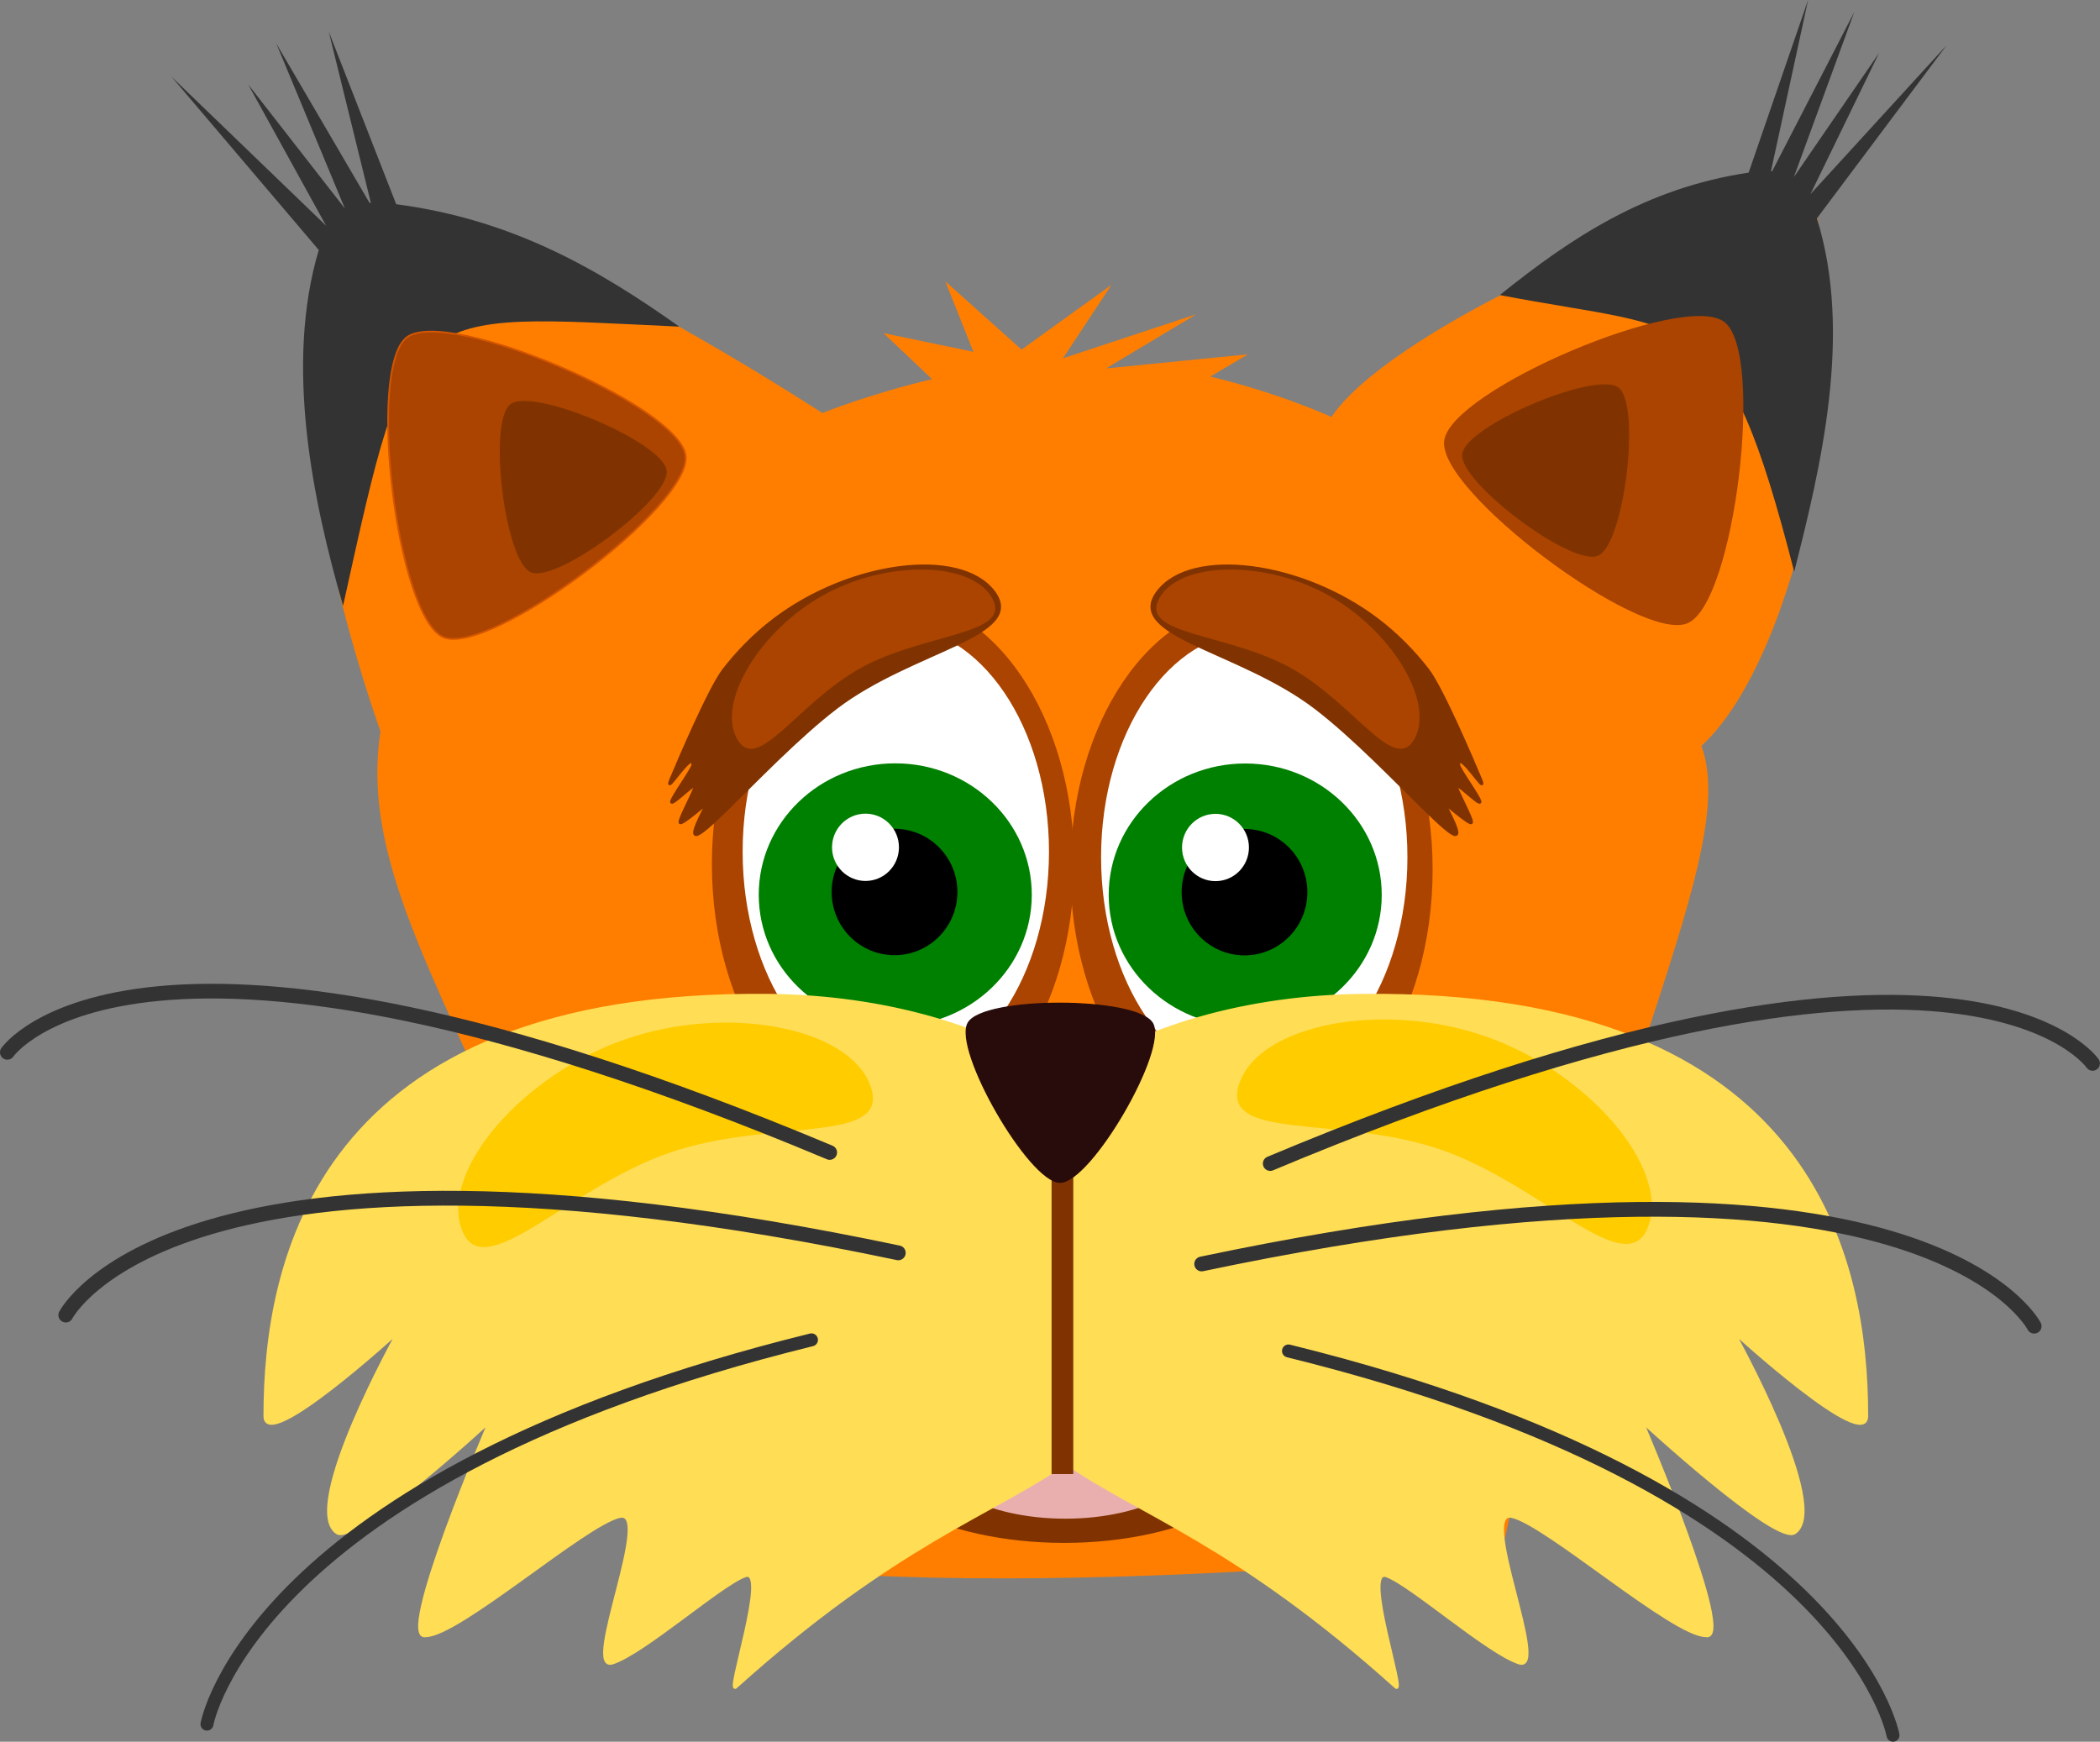 <?xml version="1.0" encoding="UTF-8" standalone="no"?>
<!-- Created with Inkscape (http://www.inkscape.org/) -->
<svg
    xmlns:inkscape="http://www.inkscape.org/namespaces/inkscape"
    xmlns:rdf="http://www.w3.org/1999/02/22-rdf-syntax-ns#"
    xmlns="http://www.w3.org/2000/svg"
    xmlns:xlink="http://www.w3.org/1999/xlink"
    xmlns:ns1="http://sozi.baierouge.fr"
    xmlns:cc="http://creativecommons.org/ns#"
    xmlns:dc="http://purl.org/dc/elements/1.1/"
    xmlns:sodipodi="http://sodipodi.sourceforge.net/DTD/sodipodi-0.dtd"
    id="svg1897"
    sodipodi:docname="lynx.svg"
    viewBox="0 0 568.88 471.86"
    sodipodi:version="0.32"
    version="1.1"
    inkscape:output_extension="org.inkscape.output.svg.inkscape"
    inkscape:version="0.48.4 r9939"
  >
  <rect x="0" y="0" width="568.88" height="471.86" fill="#808080" stroke="none"/>
  <sodipodi:namedview
      id="base"
      fit-margin-left="0"
      inkscape:zoom="0.63286197"
      borderopacity="1.0"
      inkscape:current-layer="svg1897"
      inkscape:cx="920.35774"
      inkscape:cy="114.17881"
      inkscape:window-maximized="1"
      showgrid="false"
      fit-margin-right="0"
      bordercolor="#666666"
      inkscape:window-x="0"
      guidetolerance="10.0"
      objecttolerance="10.0"
      inkscape:window-y="0"
      fit-margin-bottom="0"
      inkscape:window-width="1600"
      inkscape:pageopacity="0.0"
      inkscape:pageshadow="2"
      pagecolor="#ffffff"
      gridtolerance="10.0"
      inkscape:window-height="850"
      fit-margin-top="0"
  />
  <path
      id="path4932"
      style="fill:#ff7e00"
      d="m-1280.2 23.03-8.353 18.181c-0.145-0.008-0.292-0.013-0.44-0.019l-10.104-18.671 1.803 19.148c-38.285 5.019-116.47 47.454-134.61 74.435 0 0-16.644-7.713-39.687-13.239l12.325-7.286-46.473 4.616 29.606-17.766-43.73 14.458 15.901-24.064-29.442 21.208-24.968-22.367 9.197 23.088-29.445-6.119 15.892 15.071c-20.861 4.985-35.919 11.102-35.919 11.102-61.094-39.312-139.13-79.288-155.63-66.308-25.098 43.618-6.097 121.93 10.883 170.6-9.731 62.942 52.073 119.62 85.685 267.83 94.26 21.176 281.65 0.763 281.65 0.763 33.208-154.49 78.135-228.62 65.335-263.84 32.645-30.139 50.043-129.43 38.788-167.18l19.697-8.762-22.088 0.808 14.604-17.374-20.762 11.765z"
      inkscape:export-ydpi="65.457748"
      sodipodi:nodetypes="ccccccccccccccccccccccccccccc"
      inkscape:export-filename="/home/peterm/Foto's/afbeeldingen/svg/animals/nicecat.png"
      inkscape:connector-curvature="0"
      inkscape:export-xdpi="65.457748"
  />
  <g
      id="g3317"
      transform="translate(-25.245 -20.648)"
    >
    <path
        id="path3239"
        style="fill:#ff7e00"
        d="m503.25 74.626c-31.664 4.151-102.32 36.681-117.32 58.995 0 0-13.766-6.38-32.823-10.949l10.194-6.026-38.436 3.818 24.486-14.693-36.167 11.958 13.151-19.902-24.351 17.541-20.65-18.499 7.606 19.095-24.353-5.061 13.144 12.465c-17.253 4.123-29.707 9.182-29.707 9.182-50.528-32.513-115.07-65.575-128.71-54.841-20.757 36.075-5.043 100.84 9.001 141.09-8.048 52.057 43.067 98.936 70.866 221.51 77.958 17.514 232.94 0.631 232.94 0.631 27.464-127.77 64.622-189.09 54.036-218.21 26.999-24.926 41.388-107.05 32.08-138.27-0.687-6.638-1.106-11.464-14.986-9.834z"
        inkscape:export-ydpi="65.457748"
        sodipodi:nodetypes="ccccccccccccccccccccc"
        inkscape:export-filename="/home/peterm/Foto's/afbeeldingen/svg/animals/nicecat.png"
        inkscape:connector-curvature="0"
        inkscape:export-xdpi="65.457748"
    />
    <path
        id="path3241"
        sodipodi:rx="41.618843"
        sodipodi:ry="40.627918"
        style="fill:#aa4400"
        sodipodi:type="arc"
        d="m136.75 557.89c0 22.438-18.633 40.628-41.619 40.628-22.985 0-41.619-18.19-41.619-40.628s18.633-40.628 41.619-40.628c22.985 0 41.619 18.19 41.619 40.628z"
        inkscape:export-ydpi="90"
        inkscape:export-filename="/home/peterm/afbeeldingen/svg/foxhead2.png"
        transform="matrix(1.179 0 0 1.776 155 -736.08)"
        sodipodi:cy="557.89069"
        sodipodi:cx="95.128784"
        inkscape:export-xdpi="90"
    />
    <path
        id="path3243"
        sodipodi:rx="41.618843"
        sodipodi:ry="40.627918"
        style="fill:#ffffff"
        sodipodi:type="arc"
        d="m136.75 557.89c0 22.438-18.633 40.628-41.619 40.628-22.985 0-41.619-18.19-41.619-40.628s18.633-40.628 41.619-40.628c22.985 0 41.619 18.19 41.619 40.628z"
        inkscape:export-ydpi="90"
        inkscape:export-filename="/home/peterm/afbeeldingen/svg/foxhead2.png"
        transform="matrix(.997 0 0 1.503 173.07 -587.12)"
        sodipodi:cy="557.89069"
        sodipodi:cx="95.128784"
        inkscape:export-xdpi="90"
    />
    <path
        id="path3245"
        sodipodi:rx="17.17668"
        sodipodi:ry="16.573988"
        style="fill:#008000"
        sodipodi:type="arc"
        d="m94.622 496.98c0 9.154-7.69 16.574-17.177 16.574-9.486 0-17.177-7.42-17.177-16.574s7.69-16.574 17.177-16.574c9.486 0 17.177 7.42 17.177 16.574z"
        inkscape:export-ydpi="65.457748"
        inkscape:export-filename="/home/peterm/Foto's/afbeeldingen/svg/animals/nicecat.png"
        transform="matrix(2.153 0 0 2.148 101.03 -804.46)"
        sodipodi:cy="496.98291"
        sodipodi:cx="77.445724"
        inkscape:export-xdpi="65.457748"
    />
    <path
        id="path3247"
        sodipodi:rx="16.845722"
        sodipodi:ry="15.854797"
        style="fill:#000000"
        sodipodi:type="arc"
        d="m107.02 675.81c0 8.756-7.542 15.855-16.846 15.855-9.304 0-16.846-7.098-16.846-15.855 0-8.756 7.542-15.855 16.846-15.855 9.304 0 16.846 7.098 16.846 15.855z"
        inkscape:export-ydpi="65.457748"
        inkscape:export-filename="/home/peterm/Foto's/afbeeldingen/svg/animals/nicecat.png"
        transform="matrix(1.011 0 0 1.08 176.4 -467.57)"
        sodipodi:cy="675.81073"
        sodipodi:cx="90.174164"
        inkscape:export-xdpi="65.457748"
    />
    <path
        id="path3249"
        sodipodi:rx="117.92006"
        sodipodi:ry="61.43734"
        style="stroke:#803300;fill:#803300"
        sodipodi:type="arc"
        d="m-348.81 430.06c0 33.931-52.795 61.437-117.92 61.437s-117.92-27.506-117.92-61.437 52.795-61.437 117.92-61.437 117.92 27.506 117.92 61.437z"
        inkscape:export-ydpi="65.457748"
        inkscape:export-filename="/home/peterm/Foto's/afbeeldingen/svg/animals/nicecat.png"
        transform="matrix(.506 0 0 .505 549.69 190.19)"
        sodipodi:cy="430.06137"
        sodipodi:cx="-466.72559"
        inkscape:export-xdpi="65.457748"
    />
    <path
        id="path3251"
        sodipodi:rx="117.92006"
        sodipodi:ry="61.43734"
        style="stroke-linejoin:round;stroke:#e9afaf;stroke-linecap:round;stroke-width:1.5;fill:#e9afaf"
        sodipodi:type="arc"
        d="m-348.81 430.06c0 33.931-52.795 61.437-117.92 61.437s-117.92-27.506-117.92-61.437 52.795-61.437 117.92-61.437 117.92 27.506 117.92 61.437z"
        inkscape:export-ydpi="65.457748"
        inkscape:export-filename="/home/peterm/Foto's/afbeeldingen/svg/animals/nicecat.png"
        transform="matrix(.321 0 0 .32 463.66 274.57)"
        sodipodi:cy="430.06137"
        sodipodi:cx="-466.72559"
        inkscape:export-xdpi="65.457748"
    />
    <path
        id="path3253"
        sodipodi:rx="41.618843"
        sodipodi:ry="40.627918"
        style="fill:#aa4400"
        sodipodi:type="arc"
        d="m136.75 557.89c0 22.438-18.633 40.628-41.619 40.628-22.985 0-41.619-18.19-41.619-40.628s18.633-40.628 41.619-40.628c22.985 0 41.619 18.19 41.619 40.628z"
        inkscape:export-ydpi="90"
        inkscape:export-filename="/home/peterm/afbeeldingen/svg/foxhead2.png"
        transform="matrix(1.179 0 0 1.776 252.11 -734.57)"
        sodipodi:cy="557.89069"
        sodipodi:cx="95.128784"
        inkscape:export-xdpi="90"
    />
    <path
        id="path3255"
        sodipodi:rx="41.618843"
        sodipodi:ry="40.627918"
        style="fill:#ffffff"
        sodipodi:type="arc"
        d="m136.75 557.89c0 22.438-18.633 40.628-41.619 40.628-22.985 0-41.619-18.19-41.619-40.628s18.633-40.628 41.619-40.628c22.985 0 41.619 18.19 41.619 40.628z"
        inkscape:export-ydpi="90"
        inkscape:export-filename="/home/peterm/afbeeldingen/svg/foxhead2.png"
        transform="matrix(.997 0 0 1.503 270.17 -585.62)"
        sodipodi:cy="557.89069"
        sodipodi:cx="95.128784"
        inkscape:export-xdpi="90"
    />
    <path
        id="path3257"
        sodipodi:rx="17.17668"
        sodipodi:ry="16.573988"
        style="fill:#008000"
        sodipodi:type="arc"
        d="m94.622 496.98c0 9.154-7.69 16.574-17.177 16.574-9.486 0-17.177-7.42-17.177-16.574s7.69-16.574 17.177-16.574c9.486 0 17.177 7.42 17.177 16.574z"
        inkscape:export-ydpi="65.457748"
        inkscape:export-filename="/home/peterm/Foto's/afbeeldingen/svg/animals/nicecat.png"
        transform="matrix(2.153 0 0 2.148 195.83 -804.42)"
        sodipodi:cy="496.98291"
        sodipodi:cx="77.445724"
        inkscape:export-xdpi="65.457748"
    />
    <path
        id="path3311"
        style="stroke-linejoin:round;stroke:#ffdd55;stroke-linecap:round;stroke-width:.792;fill:#ffdd55"
        d="m314.46 312.77c20.265-13.857 48.508-22.115 79.736-22.465 123.16-1.383 136.73 72.703 136.73 113.96 0 10.314-36.049-22.72-36.049-22.72s26.629 47.596 16.528 54.359c-5.05 3.381-41.296-30.06-41.296-30.06s25.614 59.694 17.226 57.947c-9.035-0.182-43.268-30.299-52.523-32.302-9.256-2.003 10.386 42.403 1.939 39.673-8.447-2.73-29.302-21.232-35.912-23.595-6.61-2.363 5.372 32.69 2.508 30.116-43.384-38.972-69.328-46.71-89.644-60.875 1.028-31.322 1.366-48.972 0.76-104.04z"
        inkscape:export-ydpi="65.457748"
        sodipodi:nodetypes="cscccccsssscc"
        inkscape:export-filename="/home/peterm/Foto's/afbeeldingen/svg/animals/nicecat.png"
        inkscape:connector-curvature="0"
        inkscape:export-xdpi="65.457748"
    />
    <path
        id="path3261"
        style="stroke-linejoin:round;stroke:#ffdd55;stroke-linecap:round;stroke-width:.792;fill:#ffdd55"
        d="m313.48 312.77c-20.265-13.857-48.508-22.115-79.736-22.465-123.16-1.383-136.73 72.703-136.73 113.96 0 10.314 36.049-22.72 36.049-22.72s-26.629 47.596-16.528 54.359c5.05 3.381 41.296-30.06 41.296-30.06s-25.615 59.694-17.226 57.947c9.035-0.182 43.268-30.299 52.524-32.302 9.256-2.003-10.386 42.403-1.939 39.673 8.447-2.73 29.302-21.232 35.912-23.595 6.61-2.363-5.373 32.69-2.508 30.116 43.384-38.972 69.328-46.71 89.644-60.875-1.028-31.322-1.366-48.972-0.76-104.04z"
        inkscape:export-ydpi="65.457748"
        sodipodi:nodetypes="cscccccsssscc"
        inkscape:export-filename="/home/peterm/Foto's/afbeeldingen/svg/animals/nicecat.png"
        inkscape:connector-curvature="0"
        inkscape:export-xdpi="65.457748"
    />
    <path
        id="path3263"
        sodipodi:rx="16.845722"
        sodipodi:ry="15.854797"
        style="fill:#000000"
        sodipodi:type="arc"
        d="m107.02 675.81c0 8.756-7.542 15.855-16.846 15.855-9.304 0-16.846-7.098-16.846-15.855 0-8.756 7.542-15.855 16.846-15.855 9.304 0 16.846 7.098 16.846 15.855z"
        inkscape:export-ydpi="65.457748"
        inkscape:export-filename="/home/peterm/Foto's/afbeeldingen/svg/animals/nicecat.png"
        transform="matrix(1.011 0 0 1.08 271.21 -467.52)"
        sodipodi:cy="675.81073"
        sodipodi:cx="90.174164"
        inkscape:export-xdpi="65.457748"
    />
    <path
        id="path3265"
        style="stroke:#803300;stroke-width:.827;fill:#803300"
        d="m216.84 238.37c0.444-0.823-7.368 6.287-7.375 5.012-0.012-1.275 3.87-8.253 4.15-9.77 0.279-1.516-6.713 5.644-6.42 4.178 0.293-1.466 5.728-8.804 5.76-9.93 0.13-4.503-8.12 9.118-5.951 3.947s10.471-24.694 14.317-29.672c3.846-4.977 8.441-9.642 13.603-13.564 20.648-15.688 50.378-19.485 59.459-7.595 9.081 11.89-21.884 15.605-42.533 31.292-20.648 15.688-48.122 50.389-35.01 26.102z"
        inkscape:export-ydpi="90"
        sodipodi:nodetypes="sssssssssss"
        inkscape:export-filename="/home/peterm/afbeeldingen/svg/foxhead2.png"
        inkscape:connector-curvature="0"
        inkscape:export-xdpi="90"
    />
    <path
        id="path3267"
        style="fill:#aa4400"
        d="m224.87 220.75c-5.482-9.99 6.331-29.479 23.626-38.978 17.295-9.499 40.072-9.009 45.554 0.981 5.482 9.99-18.215 9.297-35.51 18.796-17.295 9.499-28.189 29.19-33.671 19.201z"
        inkscape:export-ydpi="90"
        sodipodi:nodetypes="cssss"
        inkscape:export-filename="/home/peterm/afbeeldingen/svg/foxhead2.png"
        inkscape:connector-curvature="0"
        inkscape:export-xdpi="90"
    />
    <path
        id="path3269"
        style="fill:#ffcc00"
        d="m261.09 314.96c-5.574-15.998-38.855-22.354-66.562-12.712-27.707 9.642-49.839 35.283-44.265 51.281 5.574 15.998 28.399-10.859 56.106-20.501 27.707-9.642 60.295-2.07 54.721-18.068z"
        inkscape:export-ydpi="65.457748"
        sodipodi:nodetypes="cssss"
        inkscape:export-filename="/home/peterm/Foto's/afbeeldingen/svg/animals/nicecat.png"
        inkscape:connector-curvature="0"
        inkscape:export-xdpi="65.457748"
    />
    <path
        id="path3271"
        style="stroke-linejoin:round;stroke:#333333;stroke-linecap:round;stroke-width:3.977;fill:none"
        d="m250.01 332.88c-187.53-78.68-222.78-27.13-222.78-27.13"
        inkscape:export-ydpi="65.457748"
        inkscape:export-filename="/home/peterm/Foto's/afbeeldingen/svg/animals/nicecat.png"
        inkscape:connector-curvature="0"
        inkscape:export-xdpi="65.457748"
    />
    <path
        id="path3273"
        style="stroke-linejoin:round;stroke:#333333;stroke-linecap:round;stroke-width:4.005;fill:none"
        d="m268.59 360.07c-195.98-41.28-225.52 16.86-225.52 16.86"
        inkscape:export-ydpi="65.457748"
        inkscape:export-filename="/home/peterm/Foto's/afbeeldingen/svg/animals/nicecat.png"
        inkscape:connector-curvature="0"
        inkscape:export-xdpi="65.457748"
    />
    <path
        id="path3275"
        style="stroke-linejoin:round;stroke:#333333;stroke-linecap:round;stroke-width:3.509;fill:none"
        d="m245.07 383.64c-151.9 37.43-163.76 104.11-163.76 104.11"
        inkscape:export-ydpi="65.457748"
        inkscape:export-filename="/home/peterm/Foto's/afbeeldingen/svg/animals/nicecat.png"
        inkscape:connector-curvature="0"
        inkscape:export-xdpi="65.457748"
    />
    <path
        id="path3277"
        sodipodi:rx="16.845722"
        sodipodi:ry="15.854797"
        style="fill:#ffffff"
        sodipodi:type="arc"
        d="m107.02 675.81c0 8.756-7.542 15.855-16.846 15.855-9.304 0-16.846-7.098-16.846-15.855 0-8.756 7.542-15.855 16.846-15.855 9.304 0 16.846 7.098 16.846 15.855z"
        inkscape:export-ydpi="65.457748"
        inkscape:export-filename="/home/peterm/Foto's/afbeeldingen/svg/animals/nicecat.png"
        transform="matrix(.538 0 0 .575 306 -138.34)"
        sodipodi:cy="675.81073"
        sodipodi:cx="90.174164"
        inkscape:export-xdpi="65.457748"
    />
    <path
        id="path3279"
        style="fill:#ffcc00"
        d="m361 314.1c5.574-15.998 38.855-22.354 66.562-12.712 27.707 9.642 49.839 35.283 44.265 51.281-5.574 15.998-28.399-10.859-56.106-20.501-27.707-9.642-60.295-2.07-54.721-18.068z"
        inkscape:export-ydpi="65.457748"
        sodipodi:nodetypes="cssss"
        inkscape:export-filename="/home/peterm/Foto's/afbeeldingen/svg/animals/nicecat.png"
        inkscape:connector-curvature="0"
        inkscape:export-xdpi="65.457748"
    />
    <path
        id="path3281"
        style="stroke-linejoin:round;stroke:#333333;stroke-linecap:round;stroke-width:3.977;fill:none"
        d="m369.34 335.88c187.54-78.678 222.78-27.134 222.78-27.134"
        inkscape:export-ydpi="65.457748"
        inkscape:export-filename="/home/peterm/Foto's/afbeeldingen/svg/animals/nicecat.png"
        inkscape:connector-curvature="0"
        inkscape:export-xdpi="65.457748"
    />
    <path
        id="path3283"
        style="stroke-linejoin:round;stroke:#333333;stroke-linecap:round;stroke-width:4.005;fill:none"
        d="m350.77 363.08c195.98-41.281 225.52 16.855 225.52 16.855"
        inkscape:export-ydpi="65.457748"
        inkscape:export-filename="/home/peterm/Foto's/afbeeldingen/svg/animals/nicecat.png"
        inkscape:connector-curvature="0"
        inkscape:export-xdpi="65.457748"
    />
    <path
        id="path3285"
        style="stroke-linejoin:round;stroke:#333333;stroke-linecap:round;stroke-width:3.509;fill:none"
        d="m374.29 386.65c151.89 37.429 163.76 104.11 163.76 104.11"
        inkscape:export-ydpi="65.457748"
        inkscape:export-filename="/home/peterm/Foto's/afbeeldingen/svg/animals/nicecat.png"
        inkscape:connector-curvature="0"
        inkscape:export-xdpi="65.457748"
    />
    <path
        id="path3287"
        sodipodi:rx="16.845722"
        sodipodi:ry="15.854797"
        style="fill:#ffffff"
        sodipodi:type="arc"
        d="m107.02 675.81c0 8.756-7.542 15.855-16.846 15.855-9.304 0-16.846-7.098-16.846-15.855 0-8.756 7.542-15.855 16.846-15.855 9.304 0 16.846 7.098 16.846 15.855z"
        inkscape:export-ydpi="65.457748"
        inkscape:export-filename="/home/peterm/Foto's/afbeeldingen/svg/animals/nicecat.png"
        transform="matrix(.538 0 0 .575 211.19 -138.39)"
        sodipodi:cy="675.81073"
        sodipodi:cx="90.174164"
        inkscape:export-xdpi="65.457748"
    />
    <path
        id="path3293"
        style="fill:#333333"
        d="m100.09 32.426 25.253 43.171c0.12-0.007 0.242-0.011 0.364-0.016l-11.407-46.378 18.272 46.772c31.664 4.151 54.842 17.692 76.685 33.162-74.199-3.39-72.708-7.604-91.078 75.641-8.178-28.348-15.891-65.181-6.582-96.403l-39.879-46.934 41.869 40.359-21.099-38.261 26.199 33.622z"
        inkscape:export-ydpi="65.457748"
        sodipodi:nodetypes="ccccccccccccc"
        inkscape:export-filename="/home/peterm/Foto's/afbeeldingen/svg/animals/nicecat.png"
        inkscape:connector-curvature="0"
        inkscape:export-xdpi="65.457748"
    />
    <path
        id="path3297"
        style="stroke-linejoin:round;stroke:#d45500;stroke-linecap:round;stroke-width:.477;fill:#aa4400"
        d="m145.35 193.26c-12.58-5.349-20.805-73.053-9.87-81.244 10.935-8.191 73.834 18.556 75.479 32.096 1.645 13.541-53.029 54.497-65.609 49.148z"
        inkscape:export-ydpi="65.457748"
        sodipodi:nodetypes="csss"
        inkscape:export-filename="/home/peterm/Foto's/afbeeldingen/svg/animals/nicecat.png"
        inkscape:connector-curvature="0"
        inkscape:export-xdpi="65.457748"
    />
    <path
        id="path3299"
        style="stroke-linejoin:round;stroke:#803300;stroke-linecap:round;stroke-width:.266;fill:#803300"
        d="m169.12 175.58c-7.018-2.984-11.606-40.752-5.506-45.322 6.1-4.569 41.188 10.351 42.106 17.905 0.918 7.554-29.582 30.401-36.6 27.417z"
        inkscape:export-ydpi="65.457748"
        sodipodi:nodetypes="csss"
        inkscape:export-filename="/home/peterm/Foto's/afbeeldingen/svg/animals/nicecat.png"
        inkscape:connector-curvature="0"
        inkscape:export-xdpi="65.457748"
    />
    <path
        id="path3301"
        style="fill:#333333"
        d="m527.57 23.87-22.256 43.171c-0.106-0.007-0.213-0.011-0.321-0.016l10.053-46.378-16.103 46.772c-27.906 4.151-48.156 17.694-67.406 33.164 53.415 10.299 60.989 1.97 79.746 74.949 7.207-28.348 15.904-64.491 6.146-95.712l35.16-46.934-36.9 40.358 18.6-38.26-23.09 33.622z"
        inkscape:export-ydpi="65.457748"
        sodipodi:nodetypes="ccccccccccccc"
        inkscape:export-filename="/home/peterm/Foto's/afbeeldingen/svg/animals/nicecat.png"
        inkscape:connector-curvature="0"
        inkscape:export-xdpi="65.457748"
    />
    <path
        id="path3303"
        style="stroke-linejoin:round;stroke:#aa4400;stroke-linecap:round;stroke-width:.477;fill:#aa4400"
        d="m482.31 189.27c12.58-5.349 20.805-73.053 9.87-81.244-10.935-8.191-73.834 18.556-75.479 32.096-1.645 13.541 53.029 54.497 65.609 49.148z"
        inkscape:export-ydpi="65.457748"
        sodipodi:nodetypes="csss"
        inkscape:export-filename="/home/peterm/Foto's/afbeeldingen/svg/animals/nicecat.png"
        inkscape:connector-curvature="0"
        inkscape:export-xdpi="65.457748"
    />
    <path
        id="path3305"
        style="stroke-linejoin:round;stroke:#803300;stroke-linecap:round;stroke-width:.266;fill:#803300"
        d="m458.09 171.08c7.018-2.984 11.606-40.752 5.506-45.322-6.1-4.569-41.188 10.351-42.106 17.905-0.918 7.554 29.582 30.401 36.6 27.417z"
        inkscape:export-ydpi="65.457748"
        sodipodi:nodetypes="csss"
        inkscape:export-filename="/home/peterm/Foto's/afbeeldingen/svg/animals/nicecat.png"
        inkscape:connector-curvature="0"
        inkscape:export-xdpi="65.457748"
    />
    <rect
        id="rect3307"
        style="fill:#803300"
        ry="0"
        height="84.071"
        width="5.881"
        y="335.93"
        x="310.11"
    />
    <path
        id="path3309"
        style="stroke-linejoin:round;stroke:#280b0b;stroke-linecap:round;stroke-width:.291;fill:#280b0b"
        d="m287.52 297.76c4.18-7.181 45.808-7.073 49.953 0.129 4.146 7.202-16.752 43.105-25.078 43.084-8.326-0.021-29.055-36.032-24.876-43.212z"
        inkscape:export-ydpi="65.457748"
        sodipodi:nodetypes="csss"
        inkscape:export-filename="/home/peterm/Foto's/afbeeldingen/svg/animals/nicecat.png"
        inkscape:connector-curvature="0"
        inkscape:export-xdpi="65.457748"
    />
    <path
        id="path3313"
        style="stroke:#803300;stroke-width:.827;fill:#803300"
        d="m416.49 238.37c-0.444-0.823 7.368 6.287 7.375 5.012 0.012-1.275-3.87-8.253-4.15-9.77-0.28-1.516 6.713 5.644 6.42 4.178-0.293-1.466-5.728-8.804-5.76-9.93-0.13-4.503 8.12 9.118 5.951 3.947-2.169-5.171-10.471-24.694-14.317-29.672-3.846-4.977-8.441-9.642-13.603-13.564-20.648-15.688-50.378-19.485-59.459-7.595s21.884 15.605 42.533 31.292c20.648 15.688 48.122 50.389 35.01 26.102z"
        inkscape:export-ydpi="90"
        sodipodi:nodetypes="sssssssssss"
        inkscape:export-filename="/home/peterm/afbeeldingen/svg/foxhead2.png"
        inkscape:connector-curvature="0"
        inkscape:export-xdpi="90"
    />
    <path
        id="path3315"
        style="fill:#aa4400"
        d="m408.46 220.75c5.482-9.99-6.331-29.479-23.626-38.978-17.295-9.499-40.072-9.009-45.554 0.981-5.482 9.99 18.215 9.297 35.51 18.796 17.295 9.499 28.189 29.19 33.671 19.201z"
        inkscape:export-ydpi="90"
        sodipodi:nodetypes="cssss"
        inkscape:export-filename="/home/peterm/afbeeldingen/svg/foxhead2.png"
        inkscape:connector-curvature="0"
        inkscape:export-xdpi="90"
    />
  </g
  >
</svg
>
